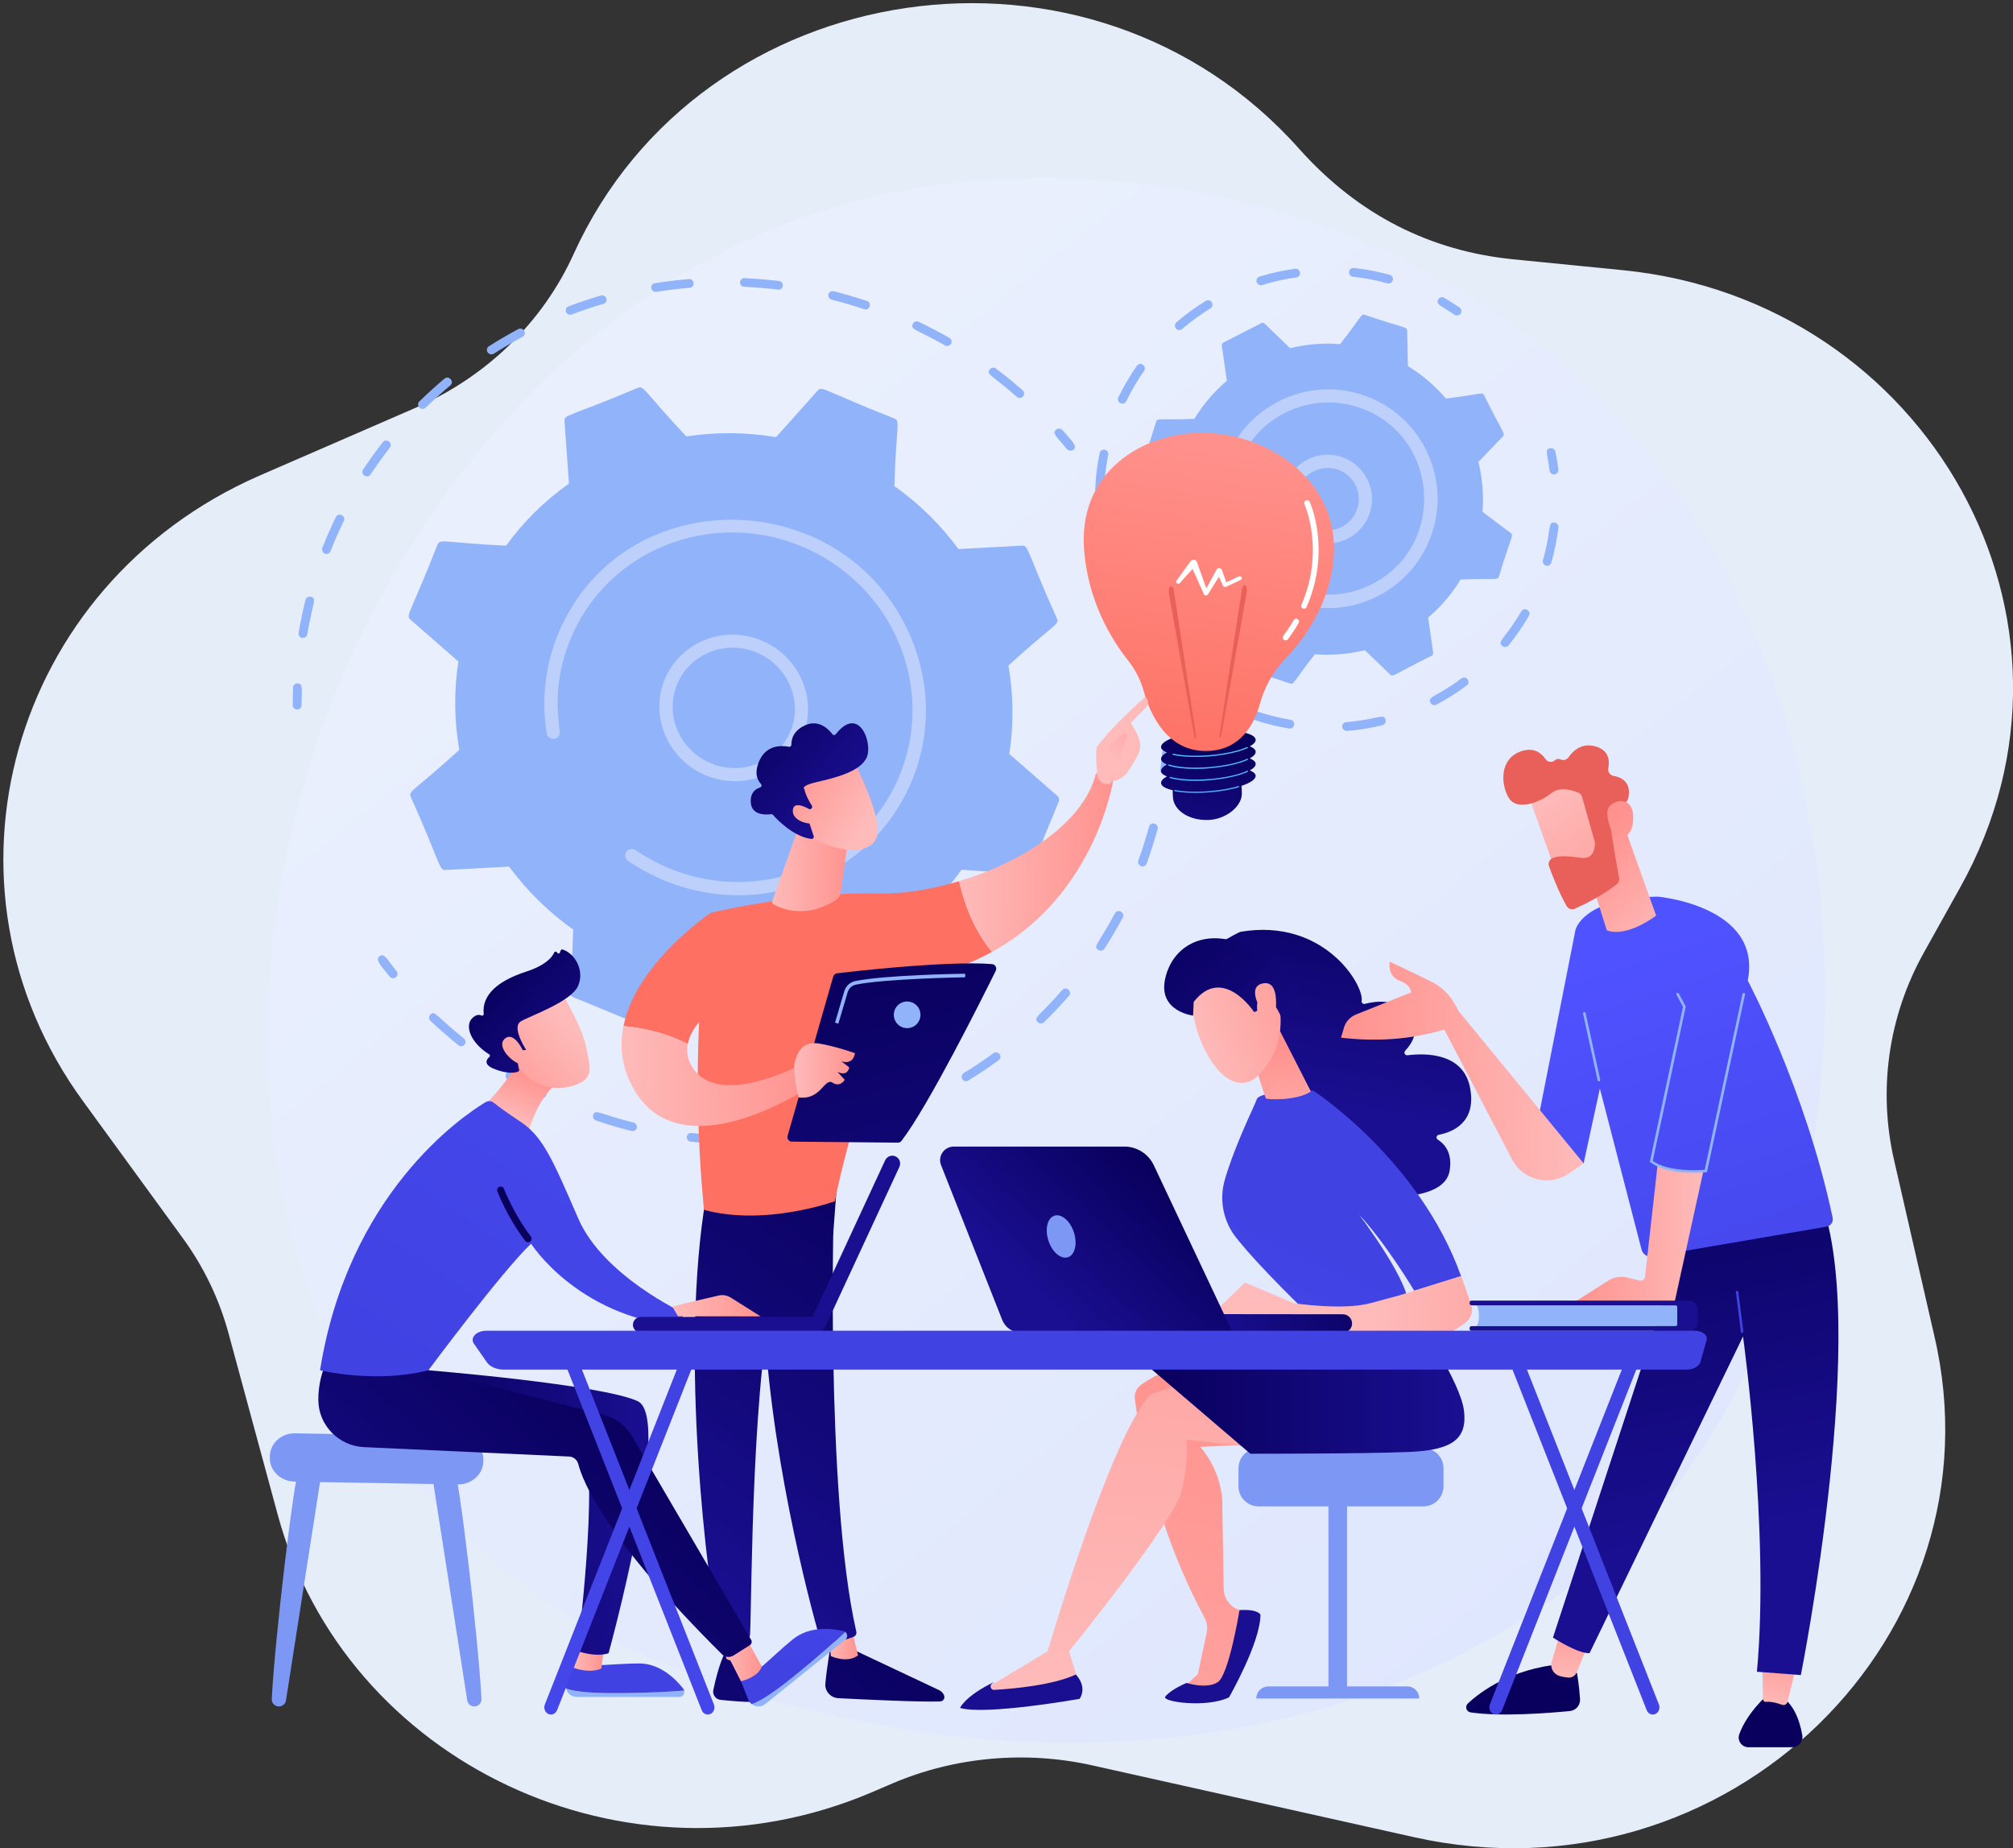 <svg xmlns="http://www.w3.org/2000/svg" xmlns:xlink="http://www.w3.org/1999/xlink" x="0px" y="0px" viewBox="0 0 1797 1650" style="enable-background:new 0 0 1797 1650;" xml:space="preserve">
<rect x="0" y="0" width="1797" height="1650" fill="#333333" stroke="none"/>
<style type="text/css">
	.st0{fill:#E5EDF9;}
	.st1{fill:url(#SVGID_1_);}
	.st2{fill:#91B3FA;}
	.st3{fill:#BDD0FB;}
	.st4{fill:url(#SVGID_2_);}
	.st5{fill:url(#SVGID_3_);}
	.st6{fill:url(#SVGID_4_);}
	.st7{fill:url(#SVGID_5_);}
	.st8{fill:url(#SVGID_6_);}
	.st9{fill:url(#SVGID_7_);}
	.st10{fill:url(#SVGID_8_);}
	.st11{fill:url(#SVGID_9_);}
	.st12{fill:#FFFFFF;}
	.st13{fill:url(#SVGID_10_);}
	.st14{fill:url(#SVGID_11_);}
	.st15{fill:url(#SVGID_12_);}
	.st16{fill:url(#SVGID_13_);}
	.st17{fill:url(#SVGID_14_);}
	.st18{fill:url(#SVGID_15_);}
	.st19{fill:url(#SVGID_16_);}
	.st20{fill:url(#SVGID_17_);}
	.st21{fill:url(#SVGID_18_);}
	.st22{fill:url(#SVGID_19_);}
	.st23{fill:url(#SVGID_20_);}
	.st24{fill:url(#SVGID_21_);}
	.st25{fill:url(#SVGID_22_);}
	.st26{fill:url(#SVGID_23_);}
	.st27{fill:url(#SVGID_24_);}
	.st28{fill:url(#SVGID_25_);}
	.st29{fill:url(#SVGID_26_);}
	.st30{fill:url(#SVGID_27_);}
	.st31{fill:#7D97F4;}
	.st32{fill:url(#SVGID_28_);}
	.st33{fill:url(#SVGID_29_);}
	.st34{fill:url(#SVGID_30_);}
	.st35{fill:url(#SVGID_31_);}
	.st36{fill:url(#SVGID_32_);}
	.st37{fill:url(#SVGID_33_);}
	.st38{fill:url(#SVGID_34_);}
	.st39{fill:url(#SVGID_35_);}
	.st40{fill:url(#SVGID_36_);}
	.st41{fill:url(#SVGID_37_);}
	.st42{fill:url(#SVGID_38_);}
	.st43{fill:url(#SVGID_39_);}
	.st44{fill:url(#SVGID_40_);}
	.st45{fill:url(#SVGID_41_);}
	.st46{fill:url(#SVGID_42_);}
	.st47{fill:url(#SVGID_43_);}
	.st48{fill:url(#SVGID_44_);}
	.st49{fill:url(#SVGID_45_);}
	.st50{fill:url(#SVGID_46_);}
	.st51{fill:url(#SVGID_47_);}
	.st52{fill:url(#SVGID_48_);}
	.st53{fill:url(#SVGID_49_);}
	.st54{fill:url(#SVGID_50_);}
	.st55{fill:url(#SVGID_51_);}
	.st56{fill:url(#SVGID_52_);}
	.st57{fill:url(#SVGID_53_);}
	.st58{fill:url(#SVGID_54_);}
	.st59{fill:url(#SVGID_55_);}
	.st60{fill:url(#SVGID_56_);}
	.st61{fill:url(#SVGID_57_);}
	.st62{fill:url(#SVGID_58_);}
	.st63{fill:url(#SVGID_59_);}
	.st64{fill:url(#SVGID_60_);}
	.st65{fill:url(#SVGID_61_);}
	.st66{fill:url(#SVGID_62_);}
	.st67{fill:url(#SVGID_63_);}
	.st68{fill:url(#SVGID_64_);}
	.st69{fill:url(#SVGID_65_);}
	.st70{fill:url(#SVGID_66_);}
	.st71{fill:url(#SVGID_67_);}
	.st72{fill:url(#SVGID_68_);}
	.st73{fill:url(#SVGID_69_);}
	.st74{fill:url(#SVGID_70_);}
	.st75{fill:url(#SVGID_71_);}
	.st76{fill:url(#SVGID_72_);}
	.st77{fill:url(#SVGID_73_);}
	.st78{fill:url(#SVGID_74_);}
	.st79{fill:url(#SVGID_75_);}
</style>
<g id="Background">
</g>
<g id="Illustration">
	<g>
		<g>
			<path class="st0" d="M1749.9,792.1c132.8-237.9-29.8-523.9-301-550.9l-98.8-9.8c-72.2-7.4-136.7-38.5-190.3-98.5     C973.7-76.2,626.5-24.7,512.2,226.5c-27.7,61.3-78.1,110-141.6,137.7l-139.5,60.6C9,522.3-66.3,790.7,74.2,983.1l88.3,121.2     c19.3,26.3,33.3,55.4,41.7,86.6l43.8,161.5c60.3,221.1,311.2,340.6,529.8,247.7l18.9-8.1c55.7-23.8,119.1-29.4,178.4-16.1     l287.3,64.1c280,62.4,527-180.8,464.3-447.8l-35.7-155.9c-14.7-63.1-5.3-129,26.3-185.7L1749.9,792.1z"></path>
		</g>
	</g>
	<g>
		<linearGradient id="SVGID_1_" gradientUnits="userSpaceOnUse" x1="1809.924" y1="1968.04" x2="567.049" y2="424.467">
			<stop offset="0" style="stop-color:#DAE3FE"></stop>
			<stop offset="1" style="stop-color:#E9EFFD"></stop>
		</linearGradient>
		<path class="st1" d="M1468,1359.3c-28.5,30.1-55.6,49.4-76.9,64.7c-250.9,180-547.7,127.5-610.8,114.7    c-93.2-18.9-273.2-55.5-403.4-208.6c-197-231.6-166.3-596.6-13.5-837.5c27.9-44.1,175.6-288.6,475.6-327.9    c181.6-23.7,393.2,24.1,546.5,152.6C1707.2,587,1684.3,1131.6,1468,1359.3z"></path>
		<g>
			<g>
				<g>
					<path class="st2" d="M263.6,633c-1.4-0.6-2.3-2-2.3-3.6c0-5.2,0.1-10.5,0.3-15.7c0.1-2.1,1.9-3.8,4.1-3.7       c5.3,0.3,3.5,5.4,3.5,19.5c0,2.2-1.8,3.9-3.9,3.8C264.6,633.4,264.1,633.3,263.6,633z"></path>
					<path class="st2" d="M266.5,565c1.7-9.9,3.8-19.8,6.2-29.5c0.5-2.1,2.7-3.3,4.8-2.8c5.8,1.5,1.7,4.6-3.2,33.6       c-0.4,2.1-2.4,3.5-4.6,3.1C267.6,569.2,266.2,567.1,266.5,565z M287.7,489.1c3.7-9.3,7.8-18.7,12.1-27.5       c2.3-4.7,9.4-1.1,7.1,3.5c-4.3,8.8-8.3,17.8-11.9,27c-0.8,2-3.1,3-5.1,2.1C288,493.3,287,491,287.7,489.1z M324.1,419.2       c5.5-8.3,11.4-16.5,17.6-24.4c3.2-4.1,9.5,0.8,6.3,4.8c-6,7.7-11.8,15.8-17.2,23.9C327.9,427.8,321.3,423.4,324.1,419.2z        M374.4,363.8c-1.6-1.5-1.6-4,0-5.5c7.1-7,14.7-13.8,22.4-20.3c4-3.3,9.1,2.7,5.2,6c-7.5,6.3-14.9,13-21.9,19.8       C378.5,365.4,376,365.4,374.4,363.8z M435.3,314.5c-1.2-1.8-0.7-4.2,1.1-5.4c8.5-5.4,17.3-10.5,26.2-15.3       c4.6-2.4,8.4,4.4,3.9,6.9c-8.7,4.6-17.3,9.7-25.6,15C439,316.8,436.5,316.3,435.3,314.5z M507.3,280.6c-0.9-0.4-1.6-1.2-2-2.1       c-0.8-2,0.2-4.3,2.2-5c9.4-3.6,19.2-6.8,28.8-9.7c2.1-0.6,4.3,0.6,5,2.6c0.7,2.1-0.5,4.2-2.6,4.8c-9.5,2.8-19,6-28.3,9.5       C509.4,281.1,508.3,281,507.3,280.6z M583.7,260.2c-1.1-0.5-2-1.6-2.3-2.9c-0.4-2.1,1-4.1,3.2-4.5c10-1.6,20.2-2.8,30.3-3.7       c2.2-0.2,4.1,1.4,4.3,3.6c0.2,2.1-1.4,4-3.5,4.2c-9.9,0.8-19.9,2-29.7,3.6C585.2,260.7,584.4,260.6,583.7,260.2z M660.6,252       c0.1-2.2,1.9-3.8,4.1-3.7c10.2,0.5,20.4,1.3,30.6,2.5c5.2,0.7,4.3,8.4-0.8,7.7c-9.9-1.2-20-2-29.9-2.5       C662.3,256,660.6,254.2,660.6,252z M907.7,354.2c-22.4-19.7-27.7-19.8-24.1-24.5c1.3-1.7,3.8-2,5.5-0.7       c8.1,6.1,16.2,12.7,23.8,19.4C916.8,351.9,911.6,357.7,907.7,354.2z M739.5,262.8c0.5-2.1,2.6-3.3,4.8-2.8       c9.9,2.5,19.8,5.4,29.5,8.6c5,1.7,2.6,9-2.4,7.4c-9.5-3.2-19.2-6-28.9-8.5C740.3,267,739,264.8,739.5,262.8z M843.5,308.3       c-25.9-14.8-31.2-13.9-28.6-19.2c1.6-3.4,5.7-1.8,5.3-1.8c9.2,4.4,18.4,9.2,27.3,14.3c1.9,1.1,2.6,3.5,1.5,5.3       C847.9,308.7,845.5,309.4,843.5,308.3z"></path>
					<path class="st2" d="M952.5,400.9c-8.4-10.3-13.8-14-9.7-17.4c1.6-1.4,4.1-1.2,5.6,0.4c9.1,10.3,13.7,14.5,9.7,17.7       C956.8,402.5,953.8,402.6,952.5,400.9z"></path>
				</g>
				<g>
					<path class="st2" d="M1038.1,691.3c-1.5-0.7-2.5-2.3-2.3-4.1c0.6-5.1,1.2-10.2,1.6-15.3c0.2-2.1,2.1-3.7,4.3-3.5       c2.2,0.2,3.8,2.1,3.6,4.3c-0.4,5.2-1,10.4-1.6,15.6c-0.3,2.1-2.2,3.6-4.4,3.3C1038.8,691.6,1038.4,691.5,1038.1,691.3z"></path>
					<path class="st2" d="M482.4,979.7c-9.9-4.9-19.6-10.2-29.1-15.9c-1.9-1.1-2.5-3.5-1.4-5.4c3.1-5.2,5,0,33.9,14.3       c2,1,2.8,3.3,1.8,5.2C486,981.3,481.9,979.6,482.4,979.7z M529.5,995.3c1.9-5.7,5-1,36.1,6.8c2.1,0.5,3.4,2.7,2.9,4.7       c-0.5,2.1-2.6,3.3-4.8,2.8c-10.6-2.7-21.3-5.8-31.7-9.4C530,999.5,528.8,997.3,529.5,995.3z M409.2,933       c-8.6-6.9-16.9-14.2-24.9-21.7c-1.6-1.5-1.7-4-0.2-5.5c4.2-4.3,4.9,1.1,30,21.2c1.7,1.4,2,3.8,0.6,5.5       C413.4,934.2,410.9,934.4,409.2,933z M615.4,1018.8c-1.5-0.7-2.5-2.3-2.3-4c0.2-2.1,2.1-3.7,4.3-3.4c10.7,1.2,21.6,2,32.3,2.2       c2.2,0.1,3.9,1.9,3.9,4c0,2.2-1.8,3.8-4,3.8c-10.9-0.3-22-1.1-32.9-2.3C616.2,1019.1,615.8,1019,615.4,1018.8z M700.9,1019       c-1.2-0.6-2.1-1.7-2.3-3.1c-0.3-2.1,1.3-4.1,3.4-4.3c10.6-1.1,21.4-2.8,31.9-4.8c2.1-0.4,4.2,1,4.7,3.1c0.5,2.1-0.9,4.2-3,4.6       c-10.7,2.1-21.7,3.7-32.5,4.9C702.2,1019.4,701.5,1019.3,700.9,1019z M784,1000.7c-0.9-0.4-1.7-1.2-2.1-2.3       c-0.7-2,0.3-4.3,2.4-4.9c10.1-3.4,20.2-7.3,29.9-11.5c2-0.9,4.3,0,5.2,2c0.9,2,0,4.3-1.9,5.1c-10,4.3-20.2,8.3-30.5,11.8       C786,1001.2,784.9,1001.1,784,1000.7z M860.8,964.8c-0.7-0.3-1.3-0.8-1.7-1.5c-1.2-1.8-0.6-4.2,1.2-5.4       c9.1-5.5,18-11.5,26.5-17.7c1.7-1.3,4.2-0.9,5.5,0.8c1.3,1.7,1,4.2-0.8,5.4c-8.7,6.4-17.8,12.5-27.1,18.1       C863.4,965.4,862,965.4,860.8,964.8z M926.4,912.4c-4.3-4.3,1.2-4.8,21.8-28.6c3.4-3.9,9.4,1.2,6.1,5.1       c-7.1,8.1-14.6,16.1-22.3,23.6C930.5,914,928,914,926.4,912.4z M980.5,848c-5.2-3.3,0-4.9,14.8-32.7c2.4-4.5,9.4-0.8,7,3.7       c-5,9.5-10.6,18.9-16.4,27.9C984.8,848.7,982.3,849.1,980.5,848z M1018.3,773c-1.9-0.9-2.8-3-2.1-4.9       c3.6-9.9,6.8-20.1,9.6-30.2c0.6-2.1,2.7-3.3,4.8-2.7c2.1,0.6,3.4,2.7,2.8,4.8c-2.8,10.3-6.1,20.7-9.8,30.9c-0.7,2-3,3-5.1,2.3       C1018.5,773.1,1018.4,773.1,1018.3,773z"></path>
					<path class="st2" d="M347.8,871.7c-8.6-10.7-13.1-15.1-8.9-18.1c4.3-3.1,6.2,2.3,15.1,13.3c1.4,1.7,1.1,4.1-0.6,5.5       C351.6,873.7,349.2,873.4,347.8,871.7z"></path>
				</g>
				<g>
					<path class="st2" d="M397.9,776.6l56.6-3c15.7,21.3,34.9,40.4,57.2,56.2c-1.6,54.3-5.6,58,0,60.3l63.2,26.1       c1.8,0.8,4,0.3,5.3-1.2l37.2-41.6c27,4.5,54,4.6,80.1,0.6l38.1,42.1c1.3,1.5,3.5,2,5.3,1.2l62.6-25.2c1.8-0.7,3-2.5,2.8-4.5       l-4-55.8c21.4-15.1,40.4-33.7,56.1-55.4l56.7,3.8c2,0.1,3.8-1,4.6-2.8l25.4-61.8c0.7-1.8,0.2-3.9-1.3-5.2l-42.8-37.4       c4.1-26.5,3.7-53.1-0.8-78.9c40.4-36.8,45.7-36.4,43.3-42c-27.2-60.5-25.1-65.4-31.3-65l-56.6,3       c-15.7-21.3-34.9-40.4-57.2-56.2c1.6-54.2,5.6-58,0-60.3c-63.2-24.9-64.4-29.4-68.4-25l-37.2,41.6c-27-4.5-54-4.6-80.1-0.6       c-37.6-39.9-37.7-45.7-43.3-43.4c-61.5,26-65.9,23.7-65.5,29.7l4,55.8c-21.4,15.1-40.4,33.7-56.1,55.4       c-54.2-2.5-58.9-6.6-61.2-1c-24.1,61.6-28.8,63-24.2,67l42.8,37.4c-4.1,26.5-3.7,53.1,0.8,78.9c-40.2,36.7-45.7,36.4-43.3,42       C393.9,772.1,391.7,776.9,397.9,776.6z"></path>
					<g>
						<path class="st3" d="M589.2,622c4.9-35.6,38.5-60.2,74.7-54.7c36.3,5.5,61.8,39,56.8,74.6c-4.9,35.6-38.5,60.2-74.7,54.7l0,0        C609.7,691.1,584.3,657.6,589.2,622z M646.8,690.8L646.8,690.8L646.8,690.8z M662.4,578.8c-29.4-4.5-57.3,15.2-61.4,44.9        c-4.1,29.3,16.9,56.8,46.7,61.3c29.8,4.5,57.3-15.6,61.4-44.9C713.1,610.8,692.1,583.3,662.4,578.8z"></path>
					</g>
					<path class="st3" d="M586.3,783L586.3,783c-8.9-4.1-17.5-9-25.6-14.5c-2.4-1.7-3.3-4.7-2.1-7.3c0.1-0.3,0.3-0.6,0.5-0.9       c1.8-2.6,5.5-3.3,8.2-1.4c9.3,6.3,19.3,11.8,29.8,16.1l0,0c79,32.7,168.8-1.9,203.5-77.1c0.9-1.9,1.7-3.9,2.5-5.8       c32.8-79.7-6.9-171-87.8-204.5c-80.8-33.4-173.3,3.4-206,82.9c-19.5,47.3-7.8,80.8-10,85.7c-2.4,5.2-10.4,4.1-11.3-1.7       c-5-31.3-1.1-64.3,13-94.9C561.8,428,755,433.4,812.9,568.3c17.8,41.5,18.3,87.1,1.3,128.4c-0.9,2.1-1.8,4.2-2.8,6.3       c-17.6,38.2-48.8,67.8-88.4,83.8c-41.8,16.8-88.1,16.5-130.3-0.9C590.6,784.9,588.4,783.9,586.3,783z"></path>
				</g>
			</g>
			<g>
				<path class="st2" d="M1079.3,535.4c9.6,11.3,21,21.1,34,29l0.6,31.7c0.1,3.5,3.1,2.2,38,14.1c3.2,1,2.9-2,21.9-26.2      c15.2,1.2,30.2-0.1,44.6-3.6l22.8,21.9c2.5,2.4,3.7-0.7,36.8-16.9c1-0.5,1.5-1.6,1.4-2.7l-4.5-31.4c11.3-9.6,21.1-21,29-34      c30.2-1.2,33,0.8,34.1-2.4c10.9-36,13.5-37,10.7-39l-25.3-19c1.2-15.2-0.1-30.2-3.6-44.6l21.9-22.8c2.4-2.5-0.6-3.7-16.9-36.8      c-1.5-3-3.3-0.7-34,3.1c-9.6-11.3-21-21.1-34-29l-0.6-31.7c-0.1-3.5-3.1-2.2-38-14.1c-3.2-1-2.8,1.9-21.9,26.2      c-15.2-1.2-30.2,0.1-44.6,3.6l-22.8-21.9c-0.8-0.8-2-0.9-3-0.4l-33.8,17.3c-1,0.5-1.5,1.6-1.4,2.7l4.5,31.4      c-11.3,9.6-21.1,21-29,34c-30.2,1.2-33-0.9-34.1,2.4c-10.9,36-13.5,37-10.7,39l25.3,19c-1.2,15.2,0.1,30.2,3.6,44.6      c-20.5,22.3-24,22.7-22.4,25.8l17.3,33.8C1046.9,541.5,1048.8,539.1,1079.3,535.4z"></path>
				<g>
					<g>
						<path class="st3" d="M1145.6,443c1.4-21.9,20.3-38.4,42.1-37c21.9,1.4,38.4,20.3,37,42.1c-1.4,21.8-20.3,38.4-42.1,37l0,0        C1160.7,483.7,1144.1,464.8,1145.6,443z M1182.9,479.2L1182.9,479.2L1182.9,479.2z M1157.4,443.7c-1,15.3,10.7,28.6,26,29.6        l0,0c24.6,1.6,39-27.6,22.7-46.1C1189.8,408.7,1159,419,1157.4,443.7z"></path>
					</g>
					<g>
						<path class="st2" d="M986.1,504.8c-1.5-5.1-2.9-10.3-4-15.6c-0.5-2.1,0.9-4.2,3-4.7c5.4-1.2,4.6,4.8,8.5,18        c0.6,2.1-0.6,4.3-2.6,4.9C988.9,508.1,986.7,506.9,986.1,504.8z"></path>
						<path class="st2" d="M977.7,436.8c0.4-10.4,1.7-21.3,3.9-32.2c1-5.1,8.7-3.6,7.7,1.5c-5.6,28.2-1.2,35.1-7.8,34.8        C979.3,440.8,977.6,439,977.7,436.8z M1000.2,359.9c-2-1-2.8-3.3-1.8-5.3c4.7-9.7,10.3-19.1,16.4-28c3-4.3,9.4,0.2,6.5,4.5        c-6,8.5-11.3,17.6-15.8,26.9C1003.8,361.6,999.7,359.9,1000.2,359.9z M1051.1,294.3c-0.5-0.2-1-0.6-1.3-1        c-1.4-1.7-1.2-4.1,0.4-5.6c8.2-7,17-13.5,26.2-19.1c1.9-1.1,4.3-0.6,5.4,1.3c1.1,1.9,0.6,4.3-1.3,5.4        c-8.8,5.4-17.3,11.6-25.2,18.4C1054.1,294.7,1052.4,294.9,1051.1,294.3z M1123.9,254.2c-1-0.5-1.8-1.3-2.1-2.4        c-0.6-2.1,0.5-4.3,2.6-4.9c10.3-3.2,21-5.5,31.7-7c2.2-0.3,4.1,1.2,4.4,3.4c0.3,2.2-1.2,4.1-3.4,4.4        c-10.3,1.4-20.5,3.7-30.5,6.8C1125.7,254.7,1124.7,254.6,1123.9,254.2z M1204.3,242.7c0.2-2.2,2.2-3.7,4.4-3.5        c10.8,1.2,21.5,3.3,31.9,6.1c5,1.4,2.9,9-2.1,7.6c-10-2.8-20.3-4.7-30.7-5.9C1205.6,246.8,1204.1,244.8,1204.3,242.7z"></path>
						<path class="st2" d="M1298.4,280.9c-11.9-8.2-17.1-9-14.5-13.6c1.1-1.9,3.5-2.6,5.4-1.4c4.6,2.7,9.2,5.6,13.6,8.6        c1.8,1.2,2.2,3.7,1,5.5C1302.6,281.6,1300.2,282.1,1298.4,280.9z"></path>
					</g>
					<g>
						<path class="st2" d="M1383.3,420c-1.8-14.4-4.7-18.8,0.5-19.9c2.1-0.4,4.2,0.9,4.7,3.1c1.1,5.2,2,10.5,2.6,15.8        c0.3,2.2-1.2,4.1-3.4,4.4C1385.6,423.7,1383.6,422.2,1383.3,420z"></path>
						<path class="st2" d="M1117.2,637.6c2.1-6.2,6.7,0.2,34.8,4.9c5.1,0.8,3.9,8.6-1.3,7.8c-10.5-1.8-20.9-4.3-31-7.7        C1117.7,641.9,1116.5,639.7,1117.2,637.6z M1198.2,648.8c-0.2-2.2,1.4-4.1,3.6-4.2c28.6-2.3,33.5-8.4,35.1-2        c0.5,2.1-0.8,4.2-2.9,4.8c-10.3,2.5-20.9,4.2-31.5,5.1C1200.3,652.6,1198.4,651,1198.2,648.8z M1277,627.4        c-3.1-5.8,4.7-4.7,27.6-21.8c4.2-3.1,8.9,3.2,4.7,6.3c-8.5,6.4-17.6,12.1-27,17.1C1280.4,630,1278,629.3,1277,627.4z         M1341.1,576.6c-5.1-4.1,2.5-6.2,16.9-30.8c2.6-4.5,9.4-0.5,6.8,4c-5.3,9.2-11.4,18-18.1,26.3        C1345.3,577.7,1342.8,578,1341.1,576.6z M1377.4,500c7.8-27.6,3.9-34.3,10.4-33.5c2.2,0.3,3.7,2.2,3.4,4.4        c-1.3,10.6-3.4,21.1-6.3,31.3c-0.6,2.1-2.8,3.3-4.9,2.7C1378,504.2,1376.8,502.1,1377.4,500z"></path>
						<path class="st2" d="M1072.8,620.2c-4.5-2.9-8.9-6-13.1-9.2c-1.7-1.3-2.1-3.8-0.8-5.5c3.3-4.4,6.6,0.7,18.2,8.1        c1.8,1.2,2.4,3.6,1.2,5.4C1077.1,620.8,1074.6,621.3,1072.8,620.2z"></path>
					</g>
					<path class="st3" d="M1137.1,529.7c-3.2-1.9-3.9-5.5-2.4-8.2c1.6-2.8,5.3-3.8,8.1-2.2c5.2,3,10.9,5.5,16.7,7.4       c1.3,0.2,31.3,12.1,65.4-5.3c67.7-34.7,59.7-134.6-12.8-158c-41.7-13.4-86.3,6.9-104.2,45.7c-18,39.1,2.3,59.5-10.1,62.4       c-3.2,0.7-6.4-1.2-7.1-4.4c-4-17.1-3.2-35.1,2.2-51.9c16.5-51.1,71.5-79.5,122.8-62.9c55.2,17.8,83.4,80.2,58.6,133.9       c-20,43.3-70.2,67.5-118.5,51.9l0,0C1149.3,535.9,1143,533.1,1137.1,529.7z"></path>
				</g>
			</g>
		</g>
		<g>
			<linearGradient id="SVGID_2_" gradientUnits="userSpaceOnUse" x1="1081.388" y1="662.287" x2="1064.258" y2="775.342">
				<stop offset="0" style="stop-color:#09005D"></stop>
				<stop offset="1" style="stop-color:#1A0F91"></stop>
			</linearGradient>
			<path class="st4" d="M1120.9,670.9c-0.1-1.8-2-3.4-5.2-4.7c3.5-1.9,5.4-4,5.2-6c-0.5-6.1-19.8-9.5-43.1-7.6     c-23.3,1.9-41.8,8.3-41.3,14.4c0.1,1.8,2,3.4,5.2,4.7c-3.5,1.9-5.4,4-5.2,6c0.1,1.8,2,3.4,5.2,4.7c-3.5,1.9-5.4,4-5.2,6     c0.1,1.8,2,3.4,5.2,4.7c-3.5,1.9-5.4,4-5.2,6c0.2,2.7,4.1,4.9,10.4,6.3c-0.1,2,0,4.2,0.2,6.6c0.9,11.2,13.5,20,30.2,20     c16.7,0,31.1-12,31.3-23.2c0-2.8-0.1-5.2-0.3-7.3c8-2.7,12.8-5.9,12.6-9.1c-0.1-1.8-2-3.4-5.2-4.7c3.5-1.9,5.4-4,5.2-6     c-0.1-1.8-2-3.4-5.2-4.7C1119.2,675,1121.1,673,1120.9,670.9z"></path>
			<g>
				<linearGradient id="SVGID_3_" gradientUnits="userSpaceOnUse" x1="1085.174" y1="615.414" x2="1055.593" y2="941.651">
					<stop offset="0" style="stop-color:#53D8FF"></stop>
					<stop offset="1" style="stop-color:#3840F7"></stop>
				</linearGradient>
				<path class="st5" d="M1067.1,707.8c-6.9,0-13.2-0.5-18.5-1.5c-0.3-0.1-0.5-0.4-0.4-0.7c0.1-0.3,0.3-0.5,0.7-0.4      c8.2,1.6,19.1,1.9,30.8,1c9.5-0.8,18.5-2.3,25.8-4.5c0.3-0.1,0.6,0.1,0.7,0.4c0.1,0.3-0.1,0.6-0.4,0.7c-7.4,2.2-16.4,3.7-26,4.5      C1075.4,707.7,1071.1,707.8,1067.1,707.8z"></path>
				<linearGradient id="SVGID_4_" gradientUnits="userSpaceOnUse" x1="1086.036" y1="615.492" x2="1056.455" y2="941.73">
					<stop offset="0" style="stop-color:#53D8FF"></stop>
					<stop offset="1" style="stop-color:#3840F7"></stop>
				</linearGradient>
				<path class="st6" d="M1067.2,697.1c-9,0-17-0.8-22.7-2.5c-0.3-0.1-0.5-0.4-0.4-0.7c0.1-0.3,0.4-0.5,0.7-0.4      c8.1,2.3,21.1,3,34.8,1.9c13.5-1.1,26.2-3.8,33.8-7.4c0.3-0.1,0.6,0,0.7,0.3c0.1,0.3,0,0.6-0.3,0.7c-7.7,3.6-20.5,6.4-34.2,7.5      C1075.4,697,1071.2,697.1,1067.2,697.1z"></path>
				<linearGradient id="SVGID_5_" gradientUnits="userSpaceOnUse" x1="1084.401" y1="615.344" x2="1054.82" y2="941.581">
					<stop offset="0" style="stop-color:#53D8FF"></stop>
					<stop offset="1" style="stop-color:#3840F7"></stop>
				</linearGradient>
				<path class="st7" d="M1067.1,686.4c-9.7,0-18.2-1-23.9-2.9c-0.3-0.1-0.5-0.4-0.4-0.7c0.1-0.3,0.4-0.5,0.7-0.4      c8,2.6,21.4,3.5,36.1,2.3c13.5-1.1,26.2-3.8,33.8-7.4c0.3-0.1,0.6,0,0.7,0.3c0.1,0.3,0,0.6-0.3,0.7c-7.7,3.6-20.5,6.4-34.2,7.5      C1075.4,686.3,1071.1,686.4,1067.1,686.4z"></path>
				<linearGradient id="SVGID_6_" gradientUnits="userSpaceOnUse" x1="1085.281" y1="615.423" x2="1055.7" y2="941.662">
					<stop offset="0" style="stop-color:#53D8FF"></stop>
					<stop offset="1" style="stop-color:#3840F7"></stop>
				</linearGradient>
				<path class="st8" d="M1067.2,675.7c-7.7,0-14.7-0.6-20.1-1.8c-0.3-0.1-0.5-0.4-0.4-0.7c0.1-0.3,0.4-0.5,0.7-0.4      c8.2,1.8,20,2.3,32.3,1.3c13.4-1.1,26-3.8,33.6-7.3c0.3-0.1,0.6,0,0.7,0.3c0.1,0.3,0,0.6-0.3,0.7c-7.7,3.5-20.5,6.3-34,7.4      C1075.4,675.6,1071.2,675.7,1067.2,675.7z"></path>
			</g>
			<linearGradient id="SVGID_7_" gradientUnits="userSpaceOnUse" x1="1094.264" y1="383.422" x2="1048.627" y2="692.742">
				<stop offset="0" style="stop-color:#FF928E"></stop>
				<stop offset="1" style="stop-color:#FE7062"></stop>
			</linearGradient>
			<path class="st9" d="M1021,616.9c-2.8-10-7.6-19.4-14.1-27.5c-13.9-17.5-36.5-53-39.3-101.5c-4-70.5,58.5-105.8,115.6-101.1     c57.1,4.8,113.4,47.3,107.2,112.9c-3.8,40.4-26.4,71-43.2,88.6c-10.7,11.2-18.3,24.8-22.4,39.7c-5,18.2-17.1,41-45.6,42.3     C1042.2,672.2,1026.8,637.8,1021,616.9z"></path>
			<linearGradient id="SVGID_8_" gradientUnits="userSpaceOnUse" x1="1514.901" y1="11.552" x2="1309.533" y2="298.053">
				<stop offset="0" style="stop-color:#E1473D"></stop>
				<stop offset="1" style="stop-color:#E9605A"></stop>
			</linearGradient>
			<path class="st10" d="M1088.6,656.4l20-129.9c0.4-2.7,1.7-4.5,2.9-4c1.2,0.5,1.9,3,1.5,5.7c0,0.1,0,0.2,0,0.2l-22.8,128.7     c-0.2,1-0.7,1.6-1.1,1.4C1088.7,658.2,1088.5,657.3,1088.6,656.4z"></path>
			<linearGradient id="SVGID_9_" gradientUnits="userSpaceOnUse" x1="1486.386" y1="-8.887" x2="1281.018" y2="277.614">
				<stop offset="0" style="stop-color:#E1473D"></stop>
				<stop offset="1" style="stop-color:#E9605A"></stop>
			</linearGradient>
			<path class="st11" d="M1067.9,657.4l-20-129.9c-0.4-2.7-1.7-4.5-3-4c-1.2,0.5-1.9,3-1.5,5.7c0,0.1,0,0.2,0,0.2l22.8,128.7     c0.2,1,0.7,1.6,1.1,1.4C1067.8,659.2,1068,658.3,1067.9,657.4z"></path>
			<path class="st12" d="M1108.4,515.3c-0.5-0.8-1.7-1.1-2.6-0.7l-11.1,5.2l-3.9-11c-0.2-0.6-0.7-1.1-1.4-1.4     c-1.3-0.5-2.8-0.1-3.4,1.1l0,0l-9.1,16.7l-8.5-23.7l0,0c-0.2-0.6-0.6-1.1-1.3-1.4c-1.4-0.8-3.3-0.4-4.2,0.8l-12.8,17.6     c-0.5,0.7-0.3,1.7,0.5,2.2c0.8,0.6,2.1,0.4,2.7-0.3l11.3-12.6l10.1,22.6l0,0c0.2,0.4,0.5,0.7,0.9,0.9c1,0.4,2.1,0.1,2.7-0.7     l9.8-15.7l3.7,7.9l0,0.1c0,0.1,0.1,0.1,0.1,0.2c0.5,0.8,1.7,1.1,2.6,0.7l13.2-6.2C1108.6,517.1,1108.9,516.1,1108.4,515.3z"></path>
			<path class="st12" d="M1147.6,571.6c-0.5,0-1.1-0.2-1.5-0.5c-1.1-0.8-1.4-2.4-0.5-3.5c3.4-4.6,6.5-9.3,9.3-14.1     c0.7-1.2,2.2-1.6,3.5-0.9c1.2,0.7,1.6,2.2,0.9,3.5c-2.8,4.9-6.1,9.8-9.6,14.6C1149.2,571.3,1148.4,571.6,1147.6,571.6z"></path>
			<path class="st12" d="M1164.1,543.4c-0.3,0-0.7-0.1-1-0.2c-1.3-0.6-1.9-2.1-1.3-3.3c21.1-48.6,2.9-89.4,2.7-89.8     c-0.6-1.3,0-2.8,1.2-3.4c1.3-0.6,2.8,0,3.4,1.2c0.8,1.7,19.3,43.3-2.7,93.9C1166,542.8,1165.1,543.4,1164.1,543.4z"></path>
		</g>
		<g>
			<g>
				
					<linearGradient id="SVGID_10_" gradientUnits="userSpaceOnUse" x1="5834.959" y1="1446.167" x2="5533.124" y2="1774.479" gradientTransform="matrix(1 9.500000e-03 -9.500000e-03 1 -4983.736 -57.604)">
					<stop offset="0" style="stop-color:#09005D"></stop>
					<stop offset="1" style="stop-color:#1A0F91"></stop>
				</linearGradient>
				<path class="st13" d="M741.8,1467.5c0,0-3.3,17.7-5,35.2c-0.7,6.8,4.6,12.8,11.4,13.2c23.3,1.2,73.2,3.6,91.1,2.9      c2.7-0.1,4.5-2.8,3.5-5.3l0,0c-0.8-2.1-2.4-3.8-4.5-4.8l-82.1-38.7L741.8,1467.5z"></path>
				
					<linearGradient id="SVGID_11_" gradientUnits="userSpaceOnUse" x1="5736.988" y1="1470.548" x2="5763.798" y2="1470.548" gradientTransform="matrix(1 9.500000e-03 -9.500000e-03 1 -4983.736 -57.604)">
					<stop offset="0" style="stop-color:#FEBBBA"></stop>
					<stop offset="1" style="stop-color:#FF928E"></stop>
				</linearGradient>
				<path class="st14" d="M739.4,1457.1l2.3,21.2c0,0,14.4,6.9,24.3-0.6l-5.8-23.6L739.4,1457.1z"></path>
				
					<linearGradient id="SVGID_12_" gradientUnits="userSpaceOnUse" x1="5858.742" y1="1074.856" x2="5601.892" y2="1422.983" gradientTransform="matrix(1 9.500000e-03 -9.500000e-03 1 -4983.736 -57.604)">
					<stop offset="0" style="stop-color:#09005D"></stop>
					<stop offset="1" style="stop-color:#1A0F91"></stop>
				</linearGradient>
				<path class="st15" d="M745.1,1059.2c-1.1,5.5-8.5,275.8,19.3,397.2c0.5,2-0.6,4-2.5,4.8c-4.4,1.8-13.2,4.3-23.6,4.6      c-3.2,0.1-6.1-2-7-5.1c-8-28.2-46.2-169.4-50.1-304c-4.3-150.4,0-5.1,0-5.1l4.3-92.9L745.1,1059.2z"></path>
				
					<linearGradient id="SVGID_13_" gradientUnits="userSpaceOnUse" x1="5767.248" y1="1383.905" x2="5465.399" y2="1712.231" gradientTransform="matrix(1 9.500000e-03 -9.500000e-03 1 -4983.736 -57.604)">
					<stop offset="0" style="stop-color:#09005D"></stop>
					<stop offset="1" style="stop-color:#1A0F91"></stop>
				</linearGradient>
				<path class="st16" d="M646.9,1475.9c0,0-5.1,8.9-10.1,32.6c-0.9,4.3,2,8.4,6.4,8.9c7.7,0.8,19.5,1.9,29,1.9      c4.4,0,7.8-3.8,7.3-8.1c-1-8.7-4.1-22.9-14.1-34.1L646.9,1475.9z"></path>
				
					<linearGradient id="SVGID_14_" gradientUnits="userSpaceOnUse" x1="5640.36" y1="1469.169" x2="5663.508" y2="1469.169" gradientTransform="matrix(1 9.500000e-03 -9.500000e-03 1 -4983.736 -57.604)">
					<stop offset="0" style="stop-color:#FEBBBA"></stop>
					<stop offset="1" style="stop-color:#FF928E"></stop>
				</linearGradient>
				<path class="st17" d="M642.8,1448.6l5.6,32.1c0,0,5.8,4.4,17.3,1.4l-2.5-34.5L642.8,1448.6z"></path>
				
					<linearGradient id="SVGID_15_" gradientUnits="userSpaceOnUse" x1="5812.964" y1="1041.081" x2="5556.117" y2="1389.205" gradientTransform="matrix(1 9.500000e-03 -9.500000e-03 1 -4983.736 -57.604)">
					<stop offset="0" style="stop-color:#09005D"></stop>
					<stop offset="1" style="stop-color:#1A0F91"></stop>
				</linearGradient>
				<path class="st18" d="M630.6,1066.4c-25,142.4,1.8,352.6,11.1,393.7c0.6,2.5,2.6,4.5,5.1,4.9c4.3,0.8,11.4,1.4,18.5-0.6      c2.4-0.7,4.1-2.8,4.3-5.4c1.6-33.2,1.2-237.1,24-317.5c1.2-4.1,3.7-7.6,7.2-10l43-30l3.7-49.1L630.6,1066.4z"></path>
				<g>
					
						<linearGradient id="SVGID_16_" gradientUnits="userSpaceOnUse" x1="6638.138" y1="-881.029" x2="6401.487" y2="-470.835" gradientTransform="matrix(-1 0 0 1 6333.661 0)">
						<stop offset="0" style="stop-color:#FF928E"></stop>
						<stop offset="1" style="stop-color:#FE7062"></stop>
					</linearGradient>
					<path class="st19" d="M783.8,797.6c-70.8-1.8-149.1,17.2-149.1,17.2c-22.3,123-6.2,265.2-6.2,265.2       c54.7,14.9,116.8-7.7,116.8-7.7c9.6-51.4,53.5-195.9,53.5-195.9c34.6-4,63.2-13.7,86.8-26.7c-17.7-20.9-25.9-47.4-29.4-63.1       C831,794.2,805.6,798.1,783.8,797.6z"></path>
					
						<linearGradient id="SVGID_17_" gradientUnits="userSpaceOnUse" x1="5847.345" y1="771.075" x2="5984.323" y2="771.075" gradientTransform="matrix(1 9.500000e-03 -9.500000e-03 1 -4983.736 -57.604)">
						<stop offset="0" style="stop-color:#FEBBBA"></stop>
						<stop offset="1" style="stop-color:#FF928E"></stop>
					</linearGradient>
					<path class="st20" d="M994,695.2c-6.9-8.5-15.7-4.6-15.7-4.6c-10.8,43.9-65.8,79.1-122.1,96c3.5,15.6,11.7,42.1,29.4,63.1       C979.2,798.2,994,695.2,994,695.2z"></path>
				</g>
				<g>
					
						<linearGradient id="SVGID_18_" gradientUnits="userSpaceOnUse" x1="3256.924" y1="747.185" x2="3348.838" y2="956.31" gradientTransform="matrix(-1 -9.500000e-03 -9.500000e-03 1 4226.99 30.831)">
						<stop offset="0" style="stop-color:#FEBBBA"></stop>
						<stop offset="1" style="stop-color:#FF928E"></stop>
					</linearGradient>
					<path class="st21" d="M992.3,697.4c0.7,2.3-7.8,5.8-12.6-3.7c-0.1-4.5-2.7-24,0-27.7c14.6-19.5,42.8-44,42.8-44       c4.7,4.7,0.7,9.3,0.7,9.3l-13.7,14c2.8,5.2,6.2,9.5,7.8,15.7c1.2,4.7,0.4,9.7-2,14c-2.4,4.3-5.7,9.8-8.8,14.2       C1000.6,697.4,992.3,697.4,992.3,697.4z"></path>
					
						<linearGradient id="SVGID_19_" gradientUnits="userSpaceOnUse" x1="5983.667" y1="678.471" x2="6022.02" y2="619.504" gradientTransform="matrix(1 9.500000e-03 -9.500000e-03 1 -4983.736 -57.604)">
						<stop offset="0" style="stop-color:#FEBBBA"></stop>
						<stop offset="1" style="stop-color:#FF928E"></stop>
					</linearGradient>
					<path class="st22" d="M1003.5,654.4l-12.5,10.4l-4,10.4l10.9,12.3c0,0,3.9-20.7,6.7-25.1       C1007.5,657.9,1006.1,655.7,1003.5,654.4z"></path>
				</g>
				
					<linearGradient id="SVGID_20_" gradientUnits="userSpaceOnUse" x1="6718.728" y1="-834.541" x2="6482.079" y2="-424.347" gradientTransform="matrix(-1 0 0 1 6333.661 0)">
					<stop offset="0" style="stop-color:#FF928E"></stop>
					<stop offset="1" style="stop-color:#FE7062"></stop>
				</linearGradient>
				<path class="st23" d="M661.1,883.6l-26.5-68.8c0,0-66.6,44.3-78,101.2c12.5,1,35.2,4.5,57.4,16      C619.1,905,661.1,883.6,661.1,883.6z"></path>
				
					<linearGradient id="SVGID_21_" gradientUnits="userSpaceOnUse" x1="5547.608" y1="965.083" x2="5720.95" y2="965.083" gradientTransform="matrix(1 9.500000e-03 -9.500000e-03 1 -4983.736 -57.604)">
					<stop offset="0" style="stop-color:#FEBBBA"></stop>
					<stop offset="1" style="stop-color:#FF928E"></stop>
				</linearGradient>
				<path class="st24" d="M718.3,948.7c0,0-74.7,41.3-99.4,5.2c-5.1-7.5-6.3-14.9-5-21.9c-22.2-11.5-44.9-14.9-57.4-16      c-3.4,17.1-1.9,35.4,8,54c43.1,80.7,163.3-2.9,163.3-2.9L718.3,948.7z"></path>
				
					<linearGradient id="SVGID_22_" gradientUnits="userSpaceOnUse" x1="5680.717" y1="779.773" x2="5749.253" y2="779.773" gradientTransform="matrix(1 9.500000e-03 -9.500000e-03 1 -4983.736 -57.604)">
					<stop offset="0" style="stop-color:#FEBBBA"></stop>
					<stop offset="1" style="stop-color:#FF928E"></stop>
				</linearGradient>
				<path class="st25" d="M712.6,739.4l-23.2,65c-0.4,1.1,0,2.3,1,2.8c6.1,3.5,28.1,13.5,55-3.2c2.8-1.7,4.7-4.6,5.2-7.8l7.8-56.3      L712.6,739.4z"></path>
				<g>
					
						<linearGradient id="SVGID_23_" gradientUnits="userSpaceOnUse" x1="-1390.847" y1="1724.684" x2="-1416.458" y2="1640.213" gradientTransform="matrix(0.752 -0.659 0.659 0.752 684.938 -1480.428)">
						<stop offset="0" style="stop-color:#FEBBBA"></stop>
						<stop offset="1" style="stop-color:#FF928E"></stop>
					</linearGradient>
					<path class="st26" d="M762.2,679.5c0,0,24.3,46.8,20.9,65.6c-3.4,18.8-34,17.1-60.6,1.6l-18.2-50.5L762.2,679.5z"></path>
					
						<linearGradient id="SVGID_24_" gradientUnits="userSpaceOnUse" x1="-1413.952" y1="1577.505" x2="-1392.528" y2="1699.697" gradientTransform="matrix(0.752 -0.659 0.659 0.752 684.938 -1480.428)">
						<stop offset="0" style="stop-color:#09005D"></stop>
						<stop offset="1" style="stop-color:#1A0F91"></stop>
					</linearGradient>
					<path class="st27" d="M723.9,722c1.1-0.5,1.5-1.8,0.9-2.8c-2-3-5.6-9.3-6.7-14.7c0,0-4.4-2.9,11.4-6.5       c15.8-3.6,39.4-9.3,44.5-22.6c4.9-13-7.4-46.1-27.9-20c-0.8,1-2.3,1-3,0c-3.3-4.3-11.9-13.4-24-8.1       c-11.4,5-12.7,13.2-12.6,17.4c0,1.2-1.1,2.2-2.3,1.9c-5.7-1.1-19.4-2.2-26,11.8c-5.4,11.5-2,18.1,1.1,21.4c1,1,0.5,2.8-0.8,3.2       c-3.8,1.1-8.7,4.3-8.3,13.1c0.6,12.2,14.2,11.2,18.1,10.7c0.6-0.1,1.3,0.1,1.7,0.6c3.3,3.7,18.1,19.5,34.3,21.5       c1.4,0.2,2.5-1.2,2.1-2.5l-6.8-20.5c-0.3-0.9,0.1-2,1.1-2.4L723.9,722z"></path>
					
						<linearGradient id="SVGID_25_" gradientUnits="userSpaceOnUse" x1="-1417.027" y1="1724.29" x2="-1440.07" y2="1648.289" gradientTransform="matrix(0.752 -0.659 0.659 0.752 684.938 -1480.428)">
						<stop offset="0" style="stop-color:#FEBBBA"></stop>
						<stop offset="1" style="stop-color:#FF928E"></stop>
					</linearGradient>
					<path class="st28" d="M726.7,724.9c0,0-17.5-12.3-18.9-2.1c-1.4,10.2,15.7,14.9,24.3,11.2L726.7,724.9z"></path>
				</g>
				<g>
					<g>
						
							<linearGradient id="SVGID_26_" gradientUnits="userSpaceOnUse" x1="5480.189" y1="850.039" x2="5575.839" y2="1248.582" gradientTransform="matrix(1 0 0 1 -4705.662 0)">
							<stop offset="0" style="stop-color:#09005D"></stop>
							<stop offset="1" style="stop-color:#1A0F91"></stop>
						</linearGradient>
						<path class="st29" d="M703.1,1013.9l40.7-142.1c0.5-1.6,1.8-2.8,3.5-3c7.4-0.9,28.7-3.3,53.4-5.4c29.7-2.5,64.2-4.5,84.8-2.8        c2.9,0.2,4.7,3.3,3.4,6c-11.7,23.7-59.9,120.2-84.1,151.8c-0.8,1-2,1.7-3.4,1.6l-94.4-0.9        C704.3,1019.2,702.3,1016.5,703.1,1013.9z"></path>
						
							<linearGradient id="SVGID_27_" gradientUnits="userSpaceOnUse" x1="5414.646" y1="955.475" x2="5468.84" y2="955.475" gradientTransform="matrix(1 0 0 1 -4705.662 0)">
							<stop offset="0" style="stop-color:#FEBBBA"></stop>
							<stop offset="1" style="stop-color:#FF928E"></stop>
						</linearGradient>
						<path class="st30" d="M712.9,979.6c0,0-5.7-23.3-3.4-31.6c2.3-8.3,6.7-18.9,21.5-16.5c14.8,2.4,32.2,8.6,32.2,8.6        s-0.9,10.8-12.1,7.3l7,5.4c0,0-1,8.6-10.5,4l6.5,7.1c0,0-4.1,7.1-11,2.5C736,961.9,732.7,982.4,712.9,979.6z"></path>
					</g>
					<path class="st2" d="M797.9,905.9c0,6.6,5.3,11.9,11.9,11.9c6.6,0,11.9-5.3,11.9-11.9c0-6.6-5.3-11.9-11.9-11.9       C803.3,893.9,797.9,899.3,797.9,905.9z"></path>
					<path class="st2" d="M748.4,913.8l-3-0.9l8.3-28.1c1.4-4.6,5-8,9.6-9c26.3-5.5,95.4-6.6,98.3-6.6l0,3.2       c-0.7,0-71.8,1.2-97.7,6.6c-3.4,0.7-6.2,3.3-7.2,6.8L748.4,913.8z"></path>
				</g>
			</g>
			<g>
				<path class="st31" d="M266.9,1311.3c-4.3,6.4-21.6,151.7-24.3,205.3c-0.2,3.6,2.7,6.7,6.4,6.7l0,0c3.1,0,5.8-2.3,6.3-5.4      l31.5-202L266.9,1311.3z"></path>
				<path class="st31" d="M405.5,1311.3c4.3,6.4,21.6,151.7,24.3,205.3c0.2,3.6-2.7,6.7-6.4,6.7l0,0c-3.1,0-5.8-2.3-6.3-5.4      l-31.5-202L405.5,1311.3z"></path>
				<path class="st31" d="M240.9,1300l0,1.6c-0.1,11.4,9.7,20.7,22,21l145.7,2.5c12.1,0.2,22.2-8.6,22.8-19.8l0.1-1.4      c0.6-11.7-9.3-21.6-22-21.8l-145.8-2.6C251.3,1279.1,241,1288.4,240.9,1300z"></path>
			</g>
			<g>
				<g>
					<path class="st2" d="M547.8,1511.4c-25.9,0-37.4-2.2-42.5-4.2c1,4.3,4.8,7.6,9.6,7.6h91.6c3.1,0,5-3,4.3-5.6       C600.4,1510,578.2,1511.4,547.8,1511.4z"></path>
					<linearGradient id="SVGID_28_" gradientUnits="userSpaceOnUse" x1="546.188" y1="1219.344" x2="557.457" y2="1495.436">
						<stop offset="0" style="stop-color:#4F52FF"></stop>
						<stop offset="1" style="stop-color:#4042E2"></stop>
					</linearGradient>
					<path class="st32" d="M610.8,1509.1c-0.1-0.5-0.4-1.1-0.8-1.6c-7-8.9-21-22.9-40.1-22.6c-27.9,0.4-37.7,3.4-59.4,0.2l-5.1,17       c-0.5,1.7-0.5,3.5-0.2,5.1c5.1,2,16.6,4.2,42.5,4.2C578.2,1511.4,600.4,1510,610.8,1509.1z"></path>
				</g>
				<linearGradient id="SVGID_29_" gradientUnits="userSpaceOnUse" x1="510.594" y1="1479.097" x2="539.18" y2="1479.097">
					<stop offset="0" style="stop-color:#FEBBBA"></stop>
					<stop offset="1" style="stop-color:#FF928E"></stop>
				</linearGradient>
				<path class="st33" d="M516.9,1466.8l-6.3,21.4c0,0,13.9,6.3,26.2,1.3l2.4-18.5L516.9,1466.8z"></path>
				<g>
					<path class="st2" d="M706.8,1497.9c-20.2,16.2-30.5,21.7-35.8,23.3c3.4,2.7,8.5,2.9,12.2-0.1l71.4-57.4       c2.4-1.9,2.1-5.4-0.2-7.1C746.9,1463.9,730.5,1478.9,706.8,1497.9z"></path>
					<linearGradient id="SVGID_30_" gradientUnits="userSpaceOnUse" x1="697.106" y1="1213.184" x2="708.375" y2="1489.276">
						<stop offset="0" style="stop-color:#4F52FF"></stop>
						<stop offset="1" style="stop-color:#4042E2"></stop>
					</linearGradient>
					<path class="st34" d="M754.5,1456.7c-0.5-0.3-1-0.6-1.6-0.7c-11-2.5-30.6-4.6-45.3,7.5c-21.5,17.8-27.2,26.3-46.2,37.3       l6.6,16.4c0.7,1.7,1.7,3,3,4c5.3-1.6,15.6-7.1,35.8-23.3C730.5,1478.9,746.9,1463.9,754.5,1456.7z"></path>
				</g>
				<linearGradient id="SVGID_31_" gradientUnits="userSpaceOnUse" x1="352.53" y1="1350.111" x2="578.817" y2="1350.111">
					<stop offset="0" style="stop-color:#09005D"></stop>
					<stop offset="1" style="stop-color:#1A0F91"></stop>
				</linearGradient>
				<path class="st35" d="M382.4,1223.2c0,0,155.1,12.7,186.9,27.6s-26,224.9-26,224.9s-8.7,4.2-27.9-1.8c0,0,19.8-154.9,5.1-188.5      l-167.9-27.5L382.4,1223.2z"></path>
				<linearGradient id="SVGID_32_" gradientUnits="userSpaceOnUse" x1="645.989" y1="1481.503" x2="680.116" y2="1481.503">
					<stop offset="0" style="stop-color:#FEBBBA"></stop>
					<stop offset="1" style="stop-color:#FF928E"></stop>
				</linearGradient>
				<path class="st36" d="M646,1471.3c1.4,1.3,15.4,29.5,15.4,29.5s15.5-3.4,18.7-13.2l-14-25.4L646,1471.3z"></path>
				<linearGradient id="SVGID_33_" gradientUnits="userSpaceOnUse" x1="558.078" y1="1255.831" x2="309.652" y2="1537.497">
					<stop offset="0" style="stop-color:#09005D"></stop>
					<stop offset="1" style="stop-color:#1A0F91"></stop>
				</linearGradient>
				<path class="st37" d="M289,1221.9c0,0-5.1,12.2-4.8,28.3c0.3,22.3,18.3,40.5,40.6,41.6l183.3,8.4c3.9,0.2,7.1,2.9,8.1,6.6      c4.3,16.7,25.4,67.8,128.3,169.9c2.7,2.7,7,3.2,10.3,1.1l14.7-9.3c1.5-1,2-3,1.1-4.6l-106.7-182.3c-5.6-9.3-14.6-15.9-25.1-18.6      l-156.2-39.9L289,1221.9z"></path>
				<linearGradient id="SVGID_34_" gradientUnits="userSpaceOnUse" x1="456.425" y1="1000.597" x2="473.25" y2="958.169">
					<stop offset="0" style="stop-color:#FEBBBA"></stop>
					<stop offset="1" style="stop-color:#FF928E"></stop>
				</linearGradient>
				<path class="st38" d="M469.6,937.2c0,0-19.6,34.7-39.7,51.5l41.4,23.1c0,0,9.3-36.8,30.6-47.5L469.6,937.2z"></path>
				<linearGradient id="SVGID_35_" gradientUnits="userSpaceOnUse" x1="910.894" y1="463.385" x2="394.69" y2="1249.982">
					<stop offset="0" style="stop-color:#4F52FF"></stop>
					<stop offset="1" style="stop-color:#4042E2"></stop>
				</linearGradient>
				<path class="st39" d="M285.7,1223.2c0,0,49.5,12.1,96.7,0c0,0,66.1-88.9,91.7-113c0,0,40.8,64.4,131.6,73.5l5.1-11.3      c0,0-72.3-33.3-94.5-84.5c-22.3-51.2-31.2-73-51.4-86.4c-12.6-8.3-20.2-14-24.1-17.1c-2.1-1.7-5.1-1.9-7.4-0.5      C411.8,996.9,310.7,1066.1,285.7,1223.2z"></path>
				<linearGradient id="SVGID_36_" gradientUnits="userSpaceOnUse" x1="467.339" y1="1070.351" x2="794.407" y2="525.238">
					<stop offset="0" style="stop-color:#09005D"></stop>
					<stop offset="1" style="stop-color:#1A0F91"></stop>
				</linearGradient>
				<path class="st40" d="M471.4,1108.9c-1,0-1.9-0.4-2.5-1.2c-15.8-20.5-24.5-43.2-24.9-44.2c-0.6-1.6,0.2-3.5,1.8-4.1      c1.6-0.6,3.5,0.2,4.1,1.8c0.1,0.2,8.8,22.8,24,42.6c1.1,1.4,0.8,3.4-0.6,4.5C472.7,1108.7,472,1108.9,471.4,1108.9z"></path>
				<linearGradient id="SVGID_37_" gradientUnits="userSpaceOnUse" x1="600.168" y1="1165.604" x2="678.997" y2="1165.604">
					<stop offset="0" style="stop-color:#FEBBBA"></stop>
					<stop offset="1" style="stop-color:#FF928E"></stop>
				</linearGradient>
				<path class="st41" d="M600.2,1166.4l10.2-2.7l31-7.2c3.7-0.9,7.7-0.2,10.9,1.8l26.7,16.8l-73.7-0.1L600.2,1166.4z"></path>
				<g>
					
						<linearGradient id="SVGID_38_" gradientUnits="userSpaceOnUse" x1="2416.468" y1="1392.83" x2="2331.99" y2="1457.468" gradientTransform="matrix(0.991 -0.131 0.131 0.991 -2069.795 -150.951)">
						<stop offset="0" style="stop-color:#FEBBBA"></stop>
						<stop offset="1" style="stop-color:#FF928E"></stop>
					</linearGradient>
					<path class="st42" d="M500.8,885.1c0,0,19.1,31.7,22.4,49.3c3.3,17.5,8.6,28.5-11.3,34.7c-20,6.2-38.5-1.7-50.1-18       c0,0-18.2-25.2-16.4-36.7C447.2,902.8,500.8,885.1,500.8,885.1z"></path>
					
						<linearGradient id="SVGID_39_" gradientUnits="userSpaceOnUse" x1="2357.118" y1="1341.805" x2="2433.615" y2="1440.294" gradientTransform="matrix(0.991 -0.131 0.131 0.991 -2069.795 -150.951)">
						<stop offset="0" style="stop-color:#09005D"></stop>
						<stop offset="1" style="stop-color:#1A0F91"></stop>
					</linearGradient>
					<path class="st43" d="M467.1,937.5l2.6-0.3c0,0-13.5-20.4-4.7-25.5s44.9-17.5,51.1-31.7c6-13.7-3-29.1-13.9-32.4       c-0.7-0.2-1.4,0.2-1.7,0.9l-0.6,1.7c-0.4,1.2-2.1,1.2-2.6,0.1l0,0c-0.5-1.1-2-1.1-2.5-0.1c-1.9,4.3-7.7,11.5-25,17.1       c-24.6,8-39.9,20.4-38,37.8c0.1,1.1-1,1.9-2,1.4c-2-0.9-5.1-1-8.6,2.8c-6.2,6.7-1.3,21.4,15.5,31.9c0.8,0.5,0.9,1.6,0.2,2.2       c-2.5,2.2-6.1,7,5.3,11.2c11.6,4.4,18,2.9,20.3,2c0.6-0.3,1-0.9,0.9-1.6l-3-15.3c-0.2-0.8,0.4-1.5,1.2-1.7L467.1,937.5z"></path>
					
						<linearGradient id="SVGID_40_" gradientUnits="userSpaceOnUse" x1="2405.989" y1="1379.136" x2="2321.512" y2="1443.774" gradientTransform="matrix(0.991 -0.131 0.131 0.991 -2069.795 -150.951)">
						<stop offset="0" style="stop-color:#FEBBBA"></stop>
						<stop offset="1" style="stop-color:#FF928E"></stop>
					</linearGradient>
					<path class="st44" d="M468.1,940.6c0,0-8.4-20.8-17.3-13.5c-8.8,7.3,8.2,23.4,16,23.2L468.1,940.6z"></path>
				</g>
			</g>
			<g>
				<g>
					
						<linearGradient id="SVGID_41_" gradientUnits="userSpaceOnUse" x1="7819.157" y1="-11631.492" x2="7608.333" y2="-11427.667" gradientTransform="matrix(-1.388 -6.860000e-02 -6.850000e-02 1.385 -6236.513 -215.947)">
						<stop offset="0" style="stop-color:#09005D"></stop>
						<stop offset="1" style="stop-color:#1A0F91"></stop>
					</linearGradient>
					<path class="st45" d="M571.7,1189.6c0.1,0,0.2,0,0.4,0l157.4-0.2c3.9,0,7-3.2,7-7c0-3.9-3.2-7.1-7.1-7l-157.4,0.2       c-3.9,0-7,3.2-7,7C565,1186.3,568,1189.4,571.7,1189.6z"></path>
				</g>
				<g>
					
						<linearGradient id="SVGID_42_" gradientUnits="userSpaceOnUse" x1="4871.608" y1="-11259.853" x2="4660.793" y2="-11056.035" gradientTransform="matrix(0.647 -1.23 -1.227 -0.646 7293.904 -7927.845)">
						<stop offset="0" style="stop-color:#09005D"></stop>
						<stop offset="1" style="stop-color:#1A0F91"></stop>
					</linearGradient>
					<path class="st46" d="M790.4,1035.4c-0.1,0.1-0.1,0.2-0.2,0.3L724,1178.5c-1.6,3.5-0.1,7.7,3.4,9.3c3.5,1.6,7.8,0.1,9.3-3.4       l66.2-142.8c1.6-3.5,0.1-7.7-3.4-9.3C796.2,1030.7,792.1,1032.1,790.4,1035.4z"></path>
				</g>
			</g>
			<g>
				<g>
					<rect x="1185.9" y="1333" class="st31" width="16.6" height="179.6"></rect>
					<path class="st31" d="M1267,1516.2h-145.5l0,0c0-6,4.8-10.8,10.8-10.8h123.9C1262.2,1505.3,1267,1510.2,1267,1516.2       L1267,1516.2z"></path>
					<path class="st31" d="M1288.6,1326.8c0,9.8-8,17.9-17.9,17.9h-147.2c-9.8,0-17.9-8-17.9-17.9v-16.2c0-9.8,8-17.9,17.9-17.9       h147.2c9.8,0,17.9,8,17.9,17.9V1326.8z"></path>
				</g>
				<g>
					<linearGradient id="SVGID_43_" gradientUnits="userSpaceOnUse" x1="888.983" y1="2047.179" x2="1099.678" y2="1204.397">
						<stop offset="0" style="stop-color:#FEBBBA"></stop>
						<stop offset="1" style="stop-color:#FF928E"></stop>
					</linearGradient>
					<path class="st47" d="M1071.6,1213.3c0,0-24.7,3.8-52.4,22.4c-4.4,2.9-6.8,8-6.1,13.2c3.3,26.3,17,111.5,62,194.7       c2.4,4.4,3.1,9.5,2,14.4l-7.8,36.4l-14.5,13.6h37.4l24.9-67.4l-10.6-3.4c-8.3-2.6-13.9-10.2-14.1-18.9l-1.2-72.3       c1.1-32.2-19.7-54.4-19.7-54.4l59.7-2.9L1071.6,1213.3z"></path>
					<linearGradient id="SVGID_44_" gradientUnits="userSpaceOnUse" x1="1365.731" y1="1014.679" x2="1165.434" y2="1351.889">
						<stop offset="0" style="stop-color:#09005D"></stop>
						<stop offset="1" style="stop-color:#1A0F91"></stop>
					</linearGradient>
					<path class="st48" d="M1040.2,1514.6c-3.4,4.5,36.7,10.3,56.9,0.6c0,0,28.1-48.8,28.1-73.9c0,0-2.2-5.1-18.7-4       c0,0-9.4,57.8-19.4,64.3c-9.9,6.5-27.8,0.7-27.8,0.7S1045.2,1508,1040.2,1514.6z"></path>
					<linearGradient id="SVGID_45_" gradientUnits="userSpaceOnUse" x1="991.363" y1="1514.139" x2="1033.502" y2="885.565">
						<stop offset="0" style="stop-color:#FEBBBA"></stop>
						<stop offset="1" style="stop-color:#FF928E"></stop>
					</linearGradient>
					<path class="st49" d="M1123.5,1292.8c-0.3-0.5-64.3-7.7-64.3-7.7s2.1,19.5-4.4,46.2s-100.5,142.8-100.5,142.8l9.8,31.2       c-30.5,10.6-60.4,12.3-89.9,5.4l61-36.6c0,0,57.1-194.7,92.1-229.4l64.1-22.2L1123.5,1292.8z"></path>
					<linearGradient id="SVGID_46_" gradientUnits="userSpaceOnUse" x1="1028.066" y1="1238.687" x2="1307.293" y2="1238.687">
						<stop offset="0" style="stop-color:#09005D"></stop>
						<stop offset="1" style="stop-color:#1A0F91"></stop>
					</linearGradient>
					<path class="st50" d="M1267,1179.5c0,0,36.9,54.8,39.9,79.8c3,25-10.1,35.2-48.8,36.8c-38.7,1.7-141.9,1.6-141.9,1.6       l-88.1-75.3c0,0,64.2-22.9,80.9-29.4C1125.7,1186.7,1267,1179.5,1267,1179.5z"></path>
					<linearGradient id="SVGID_47_" gradientUnits="userSpaceOnUse" x1="1251.323" y1="946.723" x2="1051.052" y2="1283.888">
						<stop offset="0" style="stop-color:#09005D"></stop>
						<stop offset="1" style="stop-color:#1A0F91"></stop>
					</linearGradient>
					<path class="st51" d="M960.4,1494.8c0,0,10.6,10.3,3.4,21.7c0,0-84,14.9-106.8,8.1c0,0,4.7-10.8,30.4-23.1l-1.9,1.5       c-2.4,1.8-1,5.7,2,5.5C904.5,1507.5,939.6,1504.4,960.4,1494.8z"></path>
				</g>
				<g>
					<linearGradient id="SVGID_48_" gradientUnits="userSpaceOnUse" x1="1224.753" y1="772.314" x2="1183.637" y2="988.317">
						<stop offset="0" style="stop-color:#09005D"></stop>
						<stop offset="1" style="stop-color:#1A0F91"></stop>
					</linearGradient>
					<path class="st52" d="M1107.3,831.8c75.3-12.8,110.8,48.6,108.2,61.6c-0.3,1.7,1.3,3.2,3,2.7c8.6-2.3,27.8-5.3,39.6,9.6       c10.5,13.1,2.6,25.5-3.7,32.3c-1.5,1.6-0.2,4.3,2,4c15.9-2,50.5-2.5,56.1,29.9c5.3,30.2-15.7,38.7-28.2,41.1       c-2.1,0.4-2.6,3.2-0.8,4.3c6.2,3.9,13.4,12.1,10.5,28.2c-4.6,25.2-54,23.1-59.8,22.8c-0.4,0-0.7-0.1-1-0.3l-79.2-45.1       c-0.6-0.4-1-1-1.2-1.7l-16-92.3c-0.1-0.7,0.1-1.5,0.6-2.1l-51.6-72.8C1067.2,851.2,1106.4,832,1107.3,831.8z"></path>
					<linearGradient id="SVGID_49_" gradientUnits="userSpaceOnUse" x1="1029.565" y1="1471.646" x2="1186.76" y2="1119.224">
						<stop offset="0" style="stop-color:#4F52FF"></stop>
						<stop offset="1" style="stop-color:#4042E2"></stop>
					</linearGradient>
					<path class="st53" d="M1167.3,1172.3c0,0-42.9-40.9-64.1-67.9c-11.4-14.6-15-33.9-9.7-51.7c9.6-32.5,26.8-66.2,28.4-71.4       c2.4-8,50.5-7.7,50.5-7.7s94.7,61.5,131.9,165.6l-41.8,13c0,0-24.7-41.5-49.2-67.9c0,0,42.3,55.8,43.8,78.7L1167.3,1172.3z"></path>
					<linearGradient id="SVGID_50_" gradientUnits="userSpaceOnUse" x1="1156.712" y1="1042.559" x2="1139.887" y2="934.601">
						<stop offset="0" style="stop-color:#FEBBBA"></stop>
						<stop offset="1" style="stop-color:#FF928E"></stop>
					</linearGradient>
					<path class="st54" d="M1116.1,936.4c0.5,1.7,13.1,43.3,14,44.2c1,0.9,27.5,2.3,40.1-6.3l-31-60.7L1116.1,936.4z"></path>
					<g>
						
							<linearGradient id="SVGID_51_" gradientUnits="userSpaceOnUse" x1="-1077.656" y1="4540.24" x2="-967.529" y2="4615.043" gradientTransform="matrix(0.604 -0.797 0.797 0.604 -1901.307 -2673.77)">
							<stop offset="0" style="stop-color:#FEBBBA"></stop>
							<stop offset="1" style="stop-color:#FF928E"></stop>
						</linearGradient>
						<path class="st55" d="M1065.7,882.9c0,0-6.1,23.9,10.7,55.9s35.8,32.1,46.2,21.8c10.4-10.3,23.2-27.7,20.2-58.7        C1139.8,870.8,1074.5,852.5,1065.7,882.9z"></path>
						
							<linearGradient id="SVGID_52_" gradientUnits="userSpaceOnUse" x1="-1004.194" y1="4450.769" x2="-1045.31" y2="4666.774" gradientTransform="matrix(0.604 -0.797 0.797 0.604 -1901.307 -2673.77)">
							<stop offset="0" style="stop-color:#09005D"></stop>
							<stop offset="1" style="stop-color:#1A0F91"></stop>
						</linearGradient>
						<path class="st56" d="M1119.6,903.5c0,0-27.9-42.6-54-9.1l-0.5,12.2c0,0-30.6-3.6-25.2-31.7c5.4-28.1,31.8-45.6,65.9-33.4        c34.1,12.2,53.6,24.6,55.8,49c2.2,24.4-17.2,19.1-17.2,19.1s-6.3-17.2-15.3-19c-9-1.8-6.7,11.6-6.7,11.6L1119.6,903.5z"></path>
						
							<linearGradient id="SVGID_53_" gradientUnits="userSpaceOnUse" x1="-1071.054" y1="4530.521" x2="-960.929" y2="4605.324" gradientTransform="matrix(0.604 -0.797 0.797 0.604 -1901.307 -2673.77)">
							<stop offset="0" style="stop-color:#FEBBBA"></stop>
							<stop offset="1" style="stop-color:#FF928E"></stop>
						</linearGradient>
						<path class="st57" d="M1126.7,903c0,0-14.5-21.8,0.4-25.1c14.8-3.3,12.5,21.3,10.9,30.3L1126.7,903z"></path>
					</g>
					<linearGradient id="SVGID_54_" gradientUnits="userSpaceOnUse" x1="1225.8" y1="1165.139" x2="1459.937" y2="1165.139">
						<stop offset="0" style="stop-color:#FEBBBA"></stop>
						<stop offset="1" style="stop-color:#FF928E"></stop>
					</linearGradient>
					<path class="st58" d="M1079.9,1175.3l31.5-30.4l43.6,18.4c0,0,43.4,6.7,68.3,0c24.9-6.7,24.9-6.7,24.9-6.7l56.2-17.5l8.8,24.9       c2.2,6.3,0,13.4-5.5,17.2c-4.9,3.5-10.6,7.2-14.2,8.8c-7.4,3.2-182.3-2.2-182.3-2.2L1079.9,1175.3z"></path>
				</g>
				<g>
					
						<linearGradient id="SVGID_55_" gradientUnits="userSpaceOnUse" x1="1159.407" y1="1286.644" x2="1012.016" y2="1327.039" gradientTransform="matrix(0.999 -4.940000e-02 4.940000e-02 0.999 8.671 -86.798)">
						<stop offset="0" style="stop-color:#09005D"></stop>
						<stop offset="1" style="stop-color:#1A0F91"></stop>
					</linearGradient>
					<path class="st59" d="M1199.2,1189.6c-0.1,0-0.3,0-0.4,0l-182.9-0.2c-4.5,0-8.2-3.7-8.2-8.2c0-4.5,3.7-8.3,8.2-8.2l182.9,0.2       c4.5,0,8.2,3.7,8.2,8.2C1207,1185.8,1203.5,1189.4,1199.2,1189.6z"></path>
					<linearGradient id="SVGID_56_" gradientUnits="userSpaceOnUse" x1="1030.761" y1="1045.811" x2="926.18" y2="1156.346">
						<stop offset="0" style="stop-color:#09005D"></stop>
						<stop offset="1" style="stop-color:#1A0F91"></stop>
					</linearGradient>
					<path class="st60" d="M851.4,1023.5h152.3c11.2,0,21.5,6.5,26.3,16.7l70.4,149.3H911.1c-7.2,0-13.7-4.4-16.4-11.2l-54.6-138.2       C836.9,1032.2,842.8,1023.5,851.4,1023.5z"></path>
					<path class="st31" d="M958.7,1100.1c3.3,10.3,0.9,20.2-5.4,22.2c-6.3,2-14.1-4.6-17.4-14.9c-3.3-10.3-0.9-20.2,5.4-22.2       C947.6,1083.2,955.4,1089.9,958.7,1100.1z"></path>
				</g>
			</g>
			<g>
				<g>
					
						<linearGradient id="SVGID_57_" gradientUnits="userSpaceOnUse" x1="-9313.386" y1="1686.563" x2="-9311.841" y2="1850.254" gradientTransform="matrix(-1 0 0 1 -7955.28 0)">
						<stop offset="0" style="stop-color:#09005D"></stop>
						<stop offset="1" style="stop-color:#1A0F91"></stop>
					</linearGradient>
					<path class="st61" d="M1407.8,1493.5c0,0,1.9,10.7,2.7,23.3c0.3,5.4-3.7,10.1-9.1,10.6c-18.7,1.8-61.3,5.2-88.6,1.2       c-3.8-0.6-5.3-5.2-2.5-7.9c11.2-10.5,38.3-30.8,82.9-35.2L1407.8,1493.5z"></path>
					
						<linearGradient id="SVGID_58_" gradientUnits="userSpaceOnUse" x1="-9352.843" y1="1503.762" x2="-9361.336" y2="1437.359" gradientTransform="matrix(-1 0 0 1 -7955.28 0)">
						<stop offset="0" style="stop-color:#FEBBBA"></stop>
						<stop offset="1" style="stop-color:#FF928E"></stop>
					</linearGradient>
					<path class="st62" d="M1417.1,1469.5l-9.5,23.2c-1.3,3.2-4.5,5.2-7.9,4.8c-2.3-0.2-5.1-0.7-7.7-1.5c-5.3-1.6-8.4-7.3-6.8-12.6       l7.1-23.9L1417.1,1469.5z"></path>
					
						<linearGradient id="SVGID_59_" gradientUnits="userSpaceOnUse" x1="-9534.542" y1="1688.649" x2="-9532.998" y2="1852.339" gradientTransform="matrix(-1 0 0 1 -7955.28 0)">
						<stop offset="0" style="stop-color:#09005D"></stop>
						<stop offset="1" style="stop-color:#1A0F91"></stop>
					</linearGradient>
					<path class="st63" d="M1578.9,1512c0,0-19,15.9-26.3,36.2c-2,5.6,2.3,11.5,8.2,11.5h39c5.7,0,10.1-5.1,9.1-10.8       C1606.4,1534.9,1599.3,1512.1,1578.9,1512z"></path>
					
						<linearGradient id="SVGID_60_" gradientUnits="userSpaceOnUse" x1="-9538.478" y1="1526.52" x2="-9546.754" y2="1461.812" gradientTransform="matrix(-1 0 0 1 -7955.28 0)">
						<stop offset="0" style="stop-color:#FEBBBA"></stop>
						<stop offset="1" style="stop-color:#FF928E"></stop>
					</linearGradient>
					<path class="st64" d="M1602.4,1491.3c0,0-3.8,16.9-6.8,28.1c-0.5,2-2.7,3.1-4.7,2.4c-5.9-2.1-10.7-3-14.2-2.6       c-1.6,0.2-3-1.1-3-2.8l-0.4-28.2L1602.4,1491.3z"></path>
					<linearGradient id="SVGID_61_" gradientUnits="userSpaceOnUse" x1="1452.945" y1="1004.109" x2="1529.575" y2="1377.114">
						<stop offset="0" style="stop-color:#09005D"></stop>
						<stop offset="1" style="stop-color:#1A0F91"></stop>
					</linearGradient>
					<path class="st65" d="M1501.6,1110l-115.3,351.8c0,0,22.1,14.5,32.7,13.9l137-282.7c0,0,24,174.2,12.4,299.3l39.2,3       c0,0,63.8-319.6,15.5-429L1501.6,1110z"></path>
					
						<linearGradient id="SVGID_62_" gradientUnits="userSpaceOnUse" x1="-9543.476" y1="1241.557" x2="-9534.21" y2="1223.026" gradientTransform="matrix(-1 0 0 1 -7955.28 0)">
						<stop offset="0" style="stop-color:#4F52FF"></stop>
						<stop offset="1" style="stop-color:#4042E2"></stop>
					</linearGradient>
					<path class="st66" d="M1555.2,1189.9c0,0,0.1,0,0.1,0c0.6-0.1,1-0.6,1-1.2l-4.5-35.5c-0.1-0.6-0.6-1-1.2-1       c-0.6,0.1-1,0.6-1,1.2l4.5,35.5C1554.1,1189.5,1554.6,1189.9,1555.2,1189.9z"></path>
				</g>
				
					<linearGradient id="SVGID_63_" gradientUnits="userSpaceOnUse" x1="-9391.003" y1="852.311" x2="-9550.06" y2="1324.851" gradientTransform="matrix(-1 0 0 1 -7955.28 0)">
					<stop offset="0" style="stop-color:#4F52FF"></stop>
					<stop offset="1" style="stop-color:#4042E2"></stop>
				</linearGradient>
				<path class="st67" d="M1480,800.4c0,0,93.4,8.3,80.2,74.9c0,0,51.6,97.2,75.8,211.7c0.8,3.7-1.7,7.4-5.5,8l-155.6,26.6      c-4.3,0.7-8.4-1.9-9.5-6.2l-37.2-143.7l-14.5,66.8l-46-12l38.7-196.3C1406.5,830.3,1411.9,801.7,1480,800.4z"></path>
				<path class="st2" d="M1427.4,965.3c0.1,0,0.2,0,0.2,0c0.6-0.1,1-0.8,0.9-1.4l-13-59.5c-0.1-0.6-0.7-1-1.4-0.9      c-0.6,0.1-1,0.8-0.9,1.4l13,59.5C1426.4,965,1426.9,965.3,1427.4,965.3z"></path>
				
					<linearGradient id="SVGID_64_" gradientUnits="userSpaceOnUse" x1="-9475.923" y1="1101.529" x2="-9359.922" y2="1101.529" gradientTransform="matrix(-1 0 0 1 -7955.28 0)">
					<stop offset="0" style="stop-color:#FEBBBA"></stop>
					<stop offset="1" style="stop-color:#FF928E"></stop>
				</linearGradient>
				<path class="st68" d="M1436.8,1142.5c4.9-2.7,10.6-3.4,16.1-2.1l10.8,2.7c2.3,0.6,4.6-1,4.8-3.4l11.2-99.7      c14,6.7,34.2,5.9,40.9,5.4l-25.8,117.5h-90.2L1436.8,1142.5z"></path>
				
					<linearGradient id="SVGID_65_" gradientUnits="userSpaceOnUse" x1="-9369.025" y1="956.116" x2="-9152.4" y2="956.116" gradientTransform="matrix(-1 0 0 1 -7955.28 0)">
					<stop offset="0" style="stop-color:#FEBBBA"></stop>
					<stop offset="1" style="stop-color:#FF928E"></stop>
				</linearGradient>
				<path class="st69" d="M1197.1,926.3l2.7-9.1c1.6-5.2,5.4-9.4,10.5-11.5l49.3-19.8c0,0,0.7-6.3-10.4-10.6s-8.6-16.8-8.6-16.8      s15.3,7,37.6,18c12.8,6.3,19.9,17.5,23.7,25.8l111.8,136.2l-13.1,9c-17.3,11.9-41,6-50.8-12.5L1289.3,919      C1258.9,928.2,1228.1,929.9,1197.1,926.3z"></path>
				<g>
					
						<linearGradient id="SVGID_66_" gradientUnits="userSpaceOnUse" x1="-9447.014" y1="834.618" x2="-9371.623" y2="757.269" gradientTransform="matrix(-1 0 0 1 -7955.28 0)">
						<stop offset="0" style="stop-color:#FEBBBA"></stop>
						<stop offset="1" style="stop-color:#FF928E"></stop>
					</linearGradient>
					<path class="st70" d="M1449.7,736.9l28.7,80.4c0,0-25.4,19.9-44,13.2l-14.5-46.1C1420,784.4,1431,728,1449.7,736.9z"></path>
					<g>
						
							<linearGradient id="SVGID_67_" gradientUnits="userSpaceOnUse" x1="-9337.679" y1="708.535" x2="-9431.672" y2="832.881" gradientTransform="matrix(-1 0 0 1 -7955.28 0)">
							<stop offset="0" style="stop-color:#FEBBBA"></stop>
							<stop offset="1" style="stop-color:#FF928E"></stop>
						</linearGradient>
						<path class="st71" d="M1364,708c0,1.2,27.7,78.4,27.7,78.4l43.7-16.7l-15.4-77C1420,692.6,1364,687.2,1364,708z"></path>
						<linearGradient id="SVGID_68_" gradientUnits="userSpaceOnUse" x1="1525.681" y1="354.896" x2="1426.513" y2="642.257">
							<stop offset="0" style="stop-color:#E1473D"></stop>
							<stop offset="1" style="stop-color:#E9605A"></stop>
						</linearGradient>
						<path class="st72" d="M1412.3,711.4l11.3,39.9c0.1,0.5,0.2,1,0.2,1.6c0,3.3-0.8,14.4-12.2,12.9c-10.3-1.4-19.8-2.5-25.8,0.3        c-2.7,1.3-4,4.4-3,7.2c2.5,7,8.5,22.7,15.7,35.5c1.5,2.6,4.7,3.6,7.4,2.4c8.2-3.7,25.3-12.1,37.5-22c1.6-1.3,2.4-3.5,2-5.6        c-1.9-10.2-7.6-41.2-7.9-50.1c-0.2-8.3,9.1-14.7,13.3-17.1c1.4-0.8,2.3-2.1,2.7-3.6c1.3-5.4,2.4-17.5-13.1-20.2        c-3.2-0.6-5.4-3.7-4.7-6.9c1.3-6.4,0.9-15.9-11.3-19.4c-12.4-3.5-20.2,3.9-24.2,9.7c-1.6,2.3-4.6,3.1-7.2,1.9        c-1.5-0.7-3.2-0.7-5.1,0.9c-2.6,2.2-6.5,1.5-8.3-1.3c-3.6-5.3-10.2-10.6-21.3-7c-19.7,6.4-18.8,29.1-11.6,41.5        c7.2,12.4,28.2,4.2,38.2-4c7.6-6.2,19.1-2.5,24.2-0.4C1410.6,708.3,1411.8,709.7,1412.3,711.4z"></path>
						
							<linearGradient id="SVGID_69_" gradientUnits="userSpaceOnUse" x1="-9475.342" y1="807.007" x2="-9399.952" y2="729.658" gradientTransform="matrix(-1 0 0 1 -7955.28 0)">
							<stop offset="0" style="stop-color:#FEBBBA"></stop>
							<stop offset="1" style="stop-color:#FF928E"></stop>
						</linearGradient>
						<path class="st73" d="M1441.5,748c0,0-11.7-22.1-4-29c7.7-6.9,20.8-5.8,20.5,11.5C1457.6,752,1441.5,748,1441.5,748z"></path>
					</g>
				</g>
				<path class="st2" d="M1511.6,1046.9c6.4,0,10.9-0.5,11.4-0.5l0.8-0.1l34-158.6c0.1-0.6-0.3-1.2-0.9-1.4      c-0.6-0.1-1.2,0.3-1.4,0.9l-33.7,157c-5.1,0.4-32.1,2.2-46.4-7.9l29.5-137.8l-6.2-11.6c-0.3-0.6-1-0.8-1.6-0.5      c-0.6,0.3-0.8,1-0.5,1.6l5.8,10.8l-29.6,138.4l0.6,0.4C1483.9,1045.5,1500.5,1046.9,1511.6,1046.9z"></path>
			</g>
			<g>
				<linearGradient id="SVGID_70_" gradientUnits="userSpaceOnUse" x1="310.406" y1="2234.723" x2="589.605" y2="1239.086">
					<stop offset="0" style="stop-color:#4F52FF"></stop>
					<stop offset="1" style="stop-color:#4042E2"></stop>
				</linearGradient>
				<path class="st74" d="M491.8,1530.5c-0.8,0-1.6-0.2-2.3-0.5c-3-1.4-4.4-5.2-3.1-8.5l124.3-315.4c1.3-3.3,4.8-4.8,7.8-3.4      c3,1.4,4.4,5.2,3.1,8.5l-124.3,315.4C496.3,1529,494.1,1530.5,491.8,1530.5z"></path>
				<linearGradient id="SVGID_71_" gradientUnits="userSpaceOnUse" x1="324.983" y1="2238.812" x2="604.183" y2="1243.174">
					<stop offset="0" style="stop-color:#4F52FF"></stop>
					<stop offset="1" style="stop-color:#4042E2"></stop>
				</linearGradient>
				<path class="st75" d="M631.8,1530.5c-2.3,0-4.5-1.5-5.4-3.9l-124.3-315.4c-1.3-3.3,0.1-7.1,3.1-8.5c3-1.4,6.5,0.1,7.8,3.4      l124.3,315.4c1.3,3.3-0.1,7.1-3.1,8.5C633.4,1530.3,632.6,1530.5,631.8,1530.5z"></path>
				<linearGradient id="SVGID_72_" gradientUnits="userSpaceOnUse" x1="1092.529" y1="2454.051" x2="1371.728" y2="1458.414">
					<stop offset="0" style="stop-color:#4F52FF"></stop>
					<stop offset="1" style="stop-color:#4042E2"></stop>
				</linearGradient>
				<path class="st76" d="M1335.4,1530.5c-0.8,0-1.6-0.2-2.3-0.5c-3-1.4-4.4-5.2-3.1-8.5l124.3-315.4c1.3-3.3,4.8-4.8,7.8-3.4      c3,1.4,4.4,5.2,3.1,8.5l-124.3,315.4C1339.9,1529,1337.7,1530.5,1335.4,1530.5z"></path>
				<linearGradient id="SVGID_73_" gradientUnits="userSpaceOnUse" x1="1107.106" y1="2458.137" x2="1386.306" y2="1462.499">
					<stop offset="0" style="stop-color:#4F52FF"></stop>
					<stop offset="1" style="stop-color:#4042E2"></stop>
				</linearGradient>
				<path class="st77" d="M1475.4,1530.5c-2.3,0-4.5-1.5-5.4-3.9l-124.3-315.4c-1.3-3.3,0.1-7.1,3.1-8.5c3-1.4,6.5,0.1,7.8,3.4      l124.3,315.4c1.3,3.3-0.1,7.1-3.1,8.5C1477,1530.3,1476.2,1530.5,1475.4,1530.5z"></path>
			</g>
			<g>
				<path class="st2" d="M1317.4,1183.8l180,0v-18.6h-180C1321.2,1165.2,1321.2,1183.8,1317.4,1183.8z"></path>
				<linearGradient id="SVGID_74_" gradientUnits="userSpaceOnUse" x1="1486.414" y1="866.516" x2="1441.555" y2="1054.924">
					<stop offset="0" style="stop-color:#09005D"></stop>
					<stop offset="1" style="stop-color:#1A0F91"></stop>
				</linearGradient>
				<path class="st78" d="M1495.7,1183.8c0.9,0,1.7-0.8,1.7-1.7v-15.2c0-0.9-0.8-1.7-1.7-1.7h-182.1c-0.9,0-1.7-0.8-1.7-1.7v-0.8      c0-0.9,0.8-1.7,1.7-1.7h194.1c4.3,0,7.8,3.5,7.8,7.8v11.9c0,4-3.3,7.3-7.3,7.3h-194.6c-0.9,0-1.7-0.8-1.7-1.7v-0.8      c0-0.9,0.8-1.7,1.7-1.7H1495.7z"></path>
			</g>
			<linearGradient id="SVGID_75_" gradientUnits="userSpaceOnUse" x1="654.349" y1="2331.17" x2="933.548" y2="1335.534">
				<stop offset="0" style="stop-color:#4F52FF"></stop>
				<stop offset="1" style="stop-color:#4042E2"></stop>
			</linearGradient>
			<path class="st79" d="M1523.5,1196.3c0.6-2.1-0.2-4.2-2.2-5.8c-2-1.6-5-2.6-8.2-2.6H434.2c-4.2,0-8.1,1.4-10.3,3.8     c-2.3,2.3-2.6,5.3-0.8,7.8l11.7,16.8c2.7,3.8,8.5,6.3,14.9,6.3h1056c5.9,0,11-2.8,12.2-6.7L1523.5,1196.3z"></path>
		</g>
	</g>
</g>
</svg>